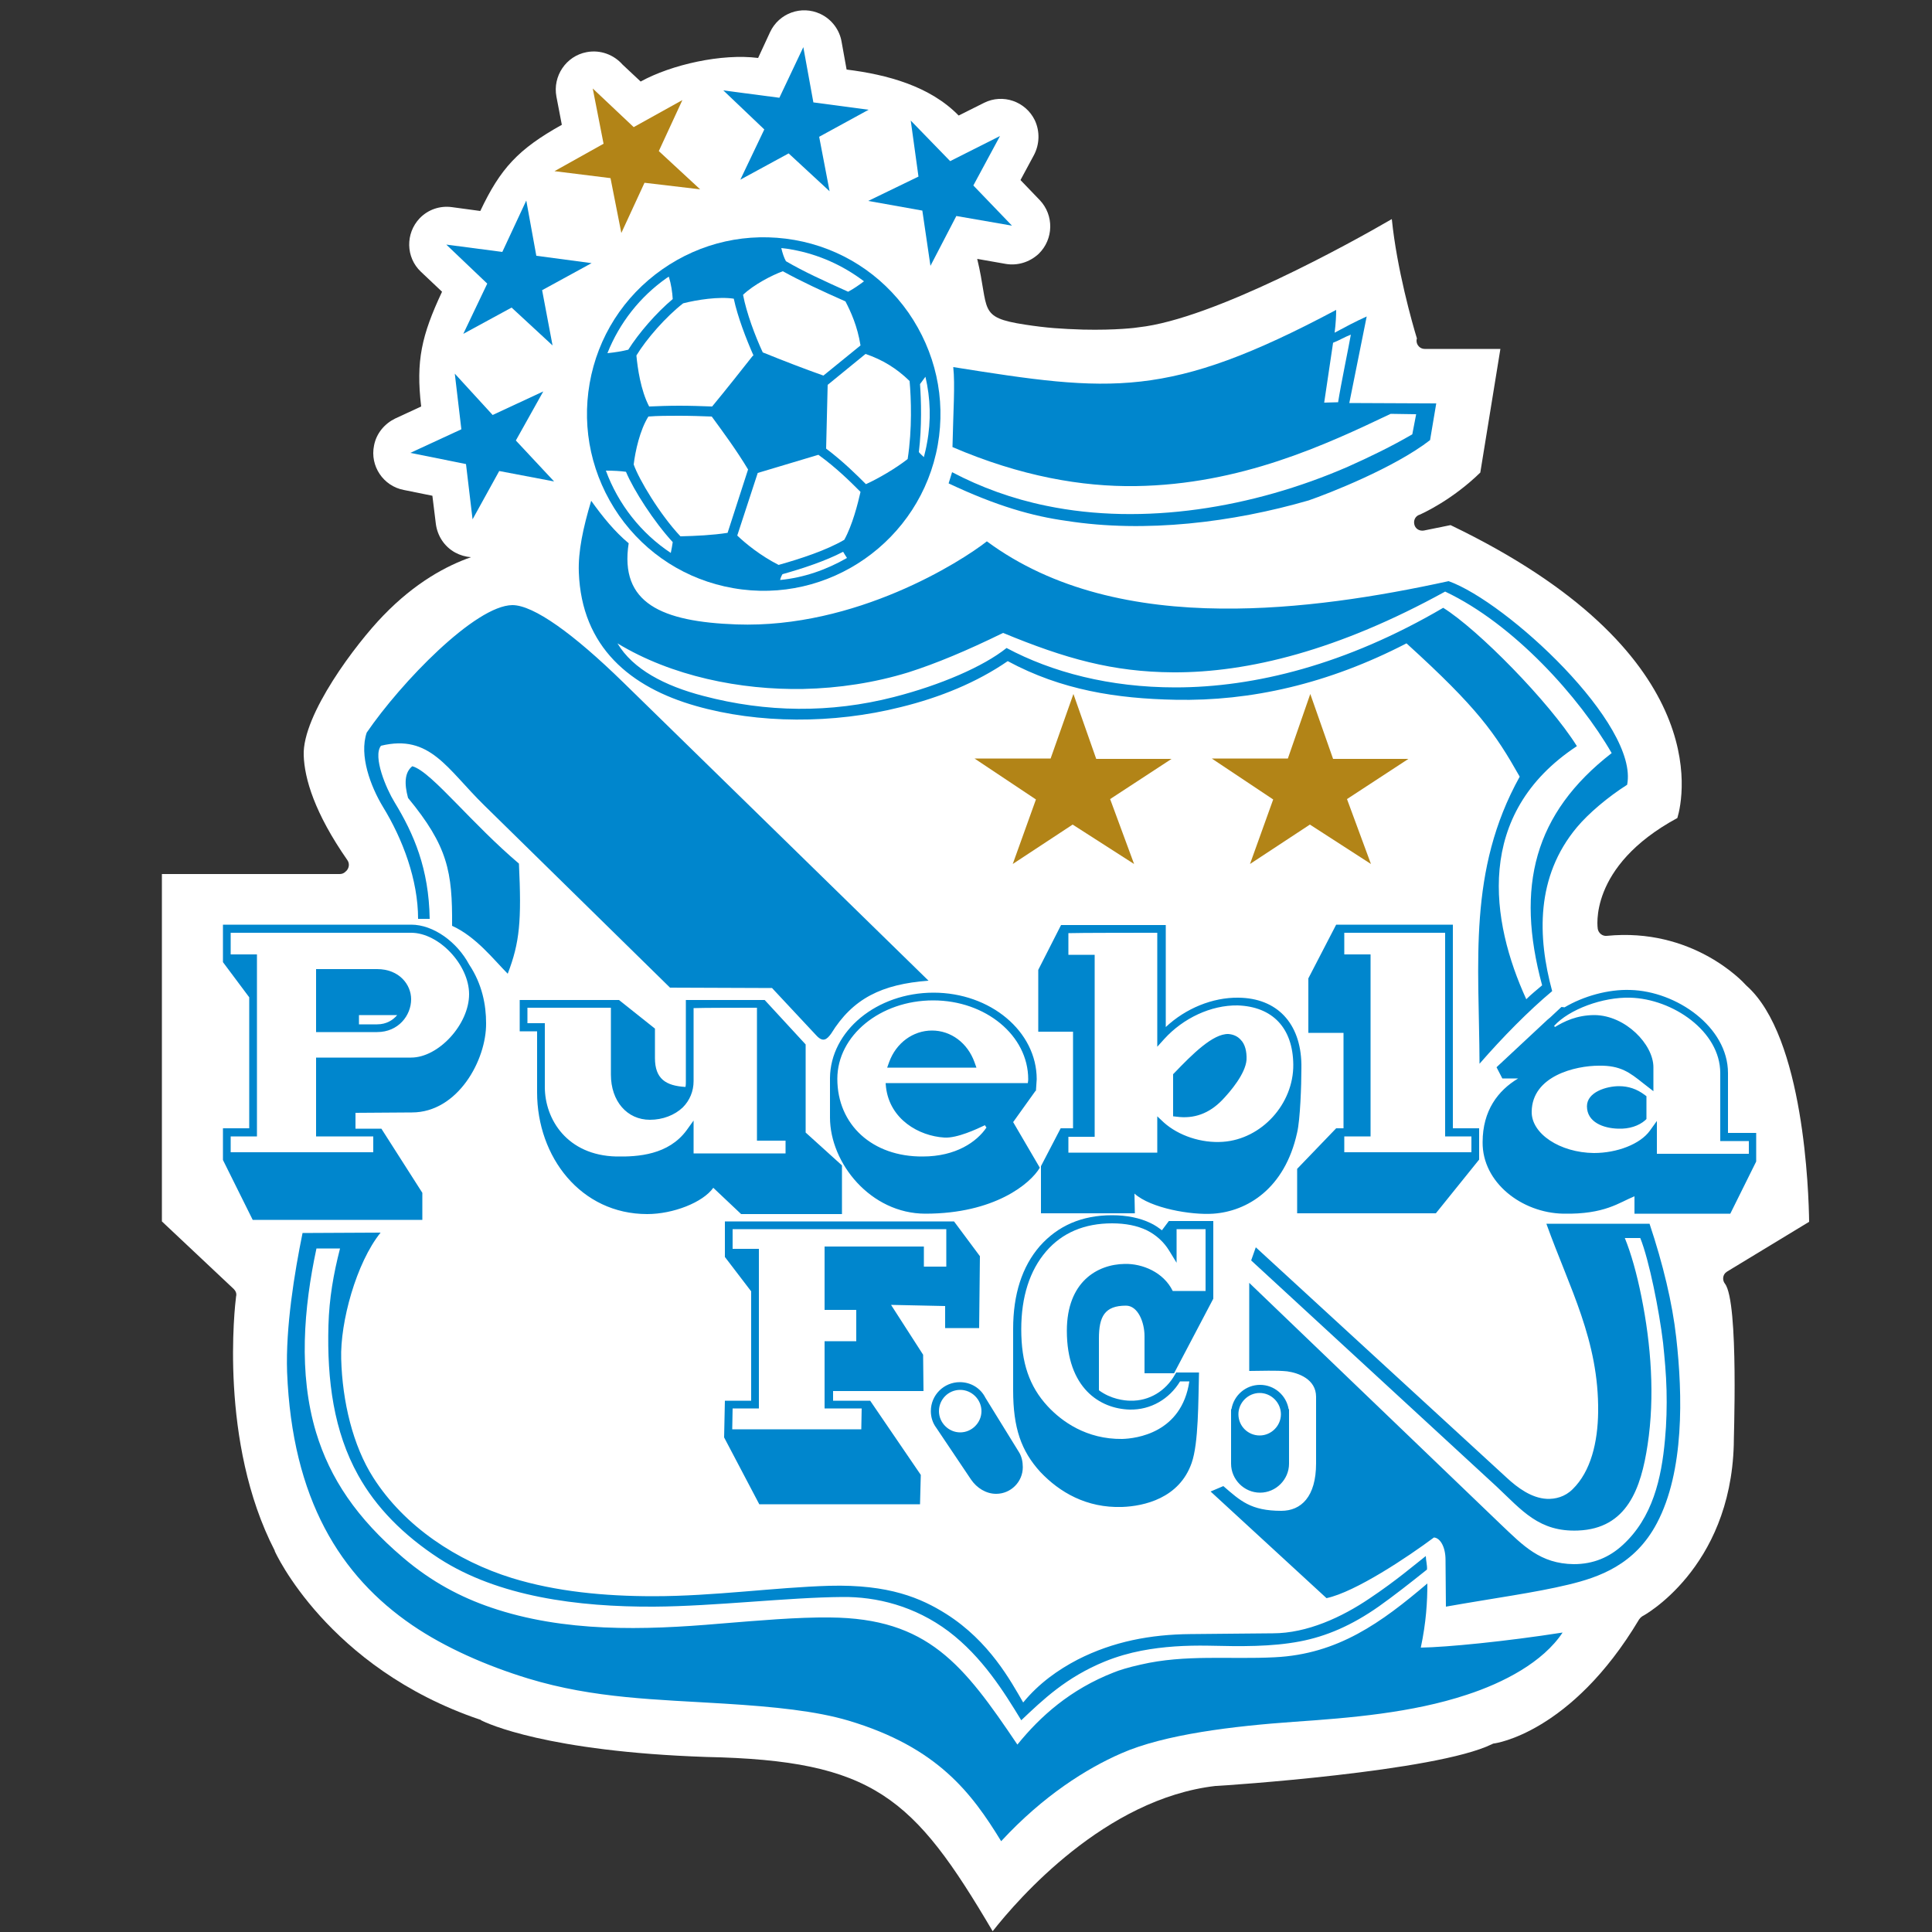 <?xml version="1.0" encoding="utf-8"?>
<!-- Generator: Adobe Illustrator 19.0.0, SVG Export Plug-In . SVG Version: 6.00 Build 0)  -->
<svg version="1.1" id="Capa_1" xmlns="http://www.w3.org/2000/svg" xmlns:xlink="http://www.w3.org/1999/xlink" x="0px" y="0px"
	 viewBox="0 0 500 500" style="enable-background:new 0 0 500 500;" xml:space="preserve">
<rect x="0" y="0" width="500" height="500" fill="#333333" stroke="none"/>
<style type="text/css">
	.st0{fill-rule:evenodd;clip-rule:evenodd;fill:#FFFFFF;}
	.st1{fill-rule:evenodd;clip-rule:evenodd;fill:#0086CD;}
	.st2{fill-rule:evenodd;clip-rule:evenodd;fill:#B28417;}
</style>
<g id="XMLID_56_">
	<path id="XMLID_54_" class="st0" d="M446.4,332.2c-0.7-0.9-0.6-2.3,0.4-3c0.1-0.1,0.2-0.1,0.3-0.2l21.1-12.8
		c-0.1-7.5-1.3-47.9-16.2-61.1c-0.1-0.1-0.1-0.1-0.2-0.2c-0.8-0.9-13.8-14.9-36-12.7c-1.1,0.1-2.1-0.7-2.3-1.8l0,0
		c0,0-2.7-16.1,20.6-28.7c1.7-5.7,9.4-43.1-58.7-75.8l-6.9,1.4c-1.2,0.2-2.3-0.5-2.5-1.7c-0.2-1.1,0.4-2.1,1.4-2.4
		c0.9-0.4,8.4-3.8,15.7-10.9l5.2-32h-19.6c-1.2,0-2.1-1-2.1-2.1c0-0.2,0-0.4,0.1-0.6c-1.2-3.9-5.2-18-6.5-30.9
		c-10.5,6.1-46.2,25.9-65.5,28c-0.4,0.1-5.9,0.8-14.4,0.6c-5.8-0.2-9.2-0.4-15.1-1.3c-12.3-1.9-9.1-3.8-12.3-17l7.4,1.3l0,0
		c3,0.5,6.1-0.4,8.5-2.6c3.9-3.8,4-10,0.3-13.9l-5-5.2l3.5-6.5l0,0c1.4-2.7,1.6-6,0.2-9c-2.4-4.9-8.3-6.9-13.1-4.5l-6.6,3.3
		c-7.4-7.6-18.5-10.6-29-11.9l-1.3-7.2c-0.5-3-2.5-5.8-5.5-7.2c-4.9-2.3-10.7-0.2-13,4.7l-3.1,6.7c-9.4-1.2-22.4,1.7-30.4,6.1
		l-4.7-4.4c-2.2-2.5-5.7-3.9-9.3-3.2c-5.3,1-8.8,6.2-7.8,11.5l1.4,7.3c-11.3,6.3-15.9,11.3-21.1,22.3l-7.4-1l0,0
		c-3-0.4-6.1,0.6-8.3,2.9c-3.7,3.9-3.6,10.1,0.3,13.8l5.5,5.2c-5.3,11.3-6.8,17.9-5.4,29.7l-6.7,3.1l0,0c-2.7,1.3-4.9,3.8-5.5,7
		c-1.1,5.3,2.4,10.5,7.7,11.5l7.4,1.5l0.9,7.3l0,0c0.4,3,2.1,5.8,5,7.4c1.3,0.7,2.7,1.1,4.1,1.2c-6.3,2.2-14.4,6.5-22.7,15.1
		c-7,7.2-21,25.7-20.6,36.2c0.2,6,2.8,14.9,11.3,27.1c0.7,1,0.4,2.3-0.5,3h0c-0.4,0.4-0.9,0.6-1.5,0.6h-46v89.9l18.6,17.5
		c0.5,0.5,0.8,1.2,0.6,1.9c-0.3,2.3-4.5,37.7,10,65.8l0,0.1h0c0,0.1,13.6,30.2,53,43.6c0.2,0,0.3,0.1,0.4,0.2
		c1.5,0.8,17.1,8.1,58.3,9.5h0c43.3,0.9,53.6,10.3,74.1,45.1c6.6-8.4,29.1-34.3,57.7-37.6c0.1,0,0.1,0,0.2,0
		c2.1-0.1,56.8-3.7,71.3-10.8c0.2-0.1,0.4-0.2,0.6-0.2v0c0.1,0,19.9-2.6,37.5-32.1c0.2-0.3,0.5-0.6,0.8-0.8l0,0
		c0.1,0,22.8-12.2,23.7-44.4l0,0h0C448.6,373.9,450.1,336.9,446.4,332.2z"/>
	<g id="XMLID_57_">
		<path id="XMLID_114_" class="st0" d="M151.9,159.7c0.5-3.9-0.3-25.4,1.1-30c3,4.2,6.1,8,9.7,11c-2.4,15.5,8.5,20.3,27.9,21
			c30.9,1.1,58.2-16.3,64.8-21.5c17.2,12.7,38.7,17.2,60.7,17.4c20,0.2,40.5-3.1,58.8-7.1c15.1,5.4,49.3,37.1,46.2,52.7
			c-4.9,3.1-10,7.4-13,11c-9.1,10.9-10.1,23.8-7.8,36c5,19.4,20,47.6,26.1,64.3c3.5,9.8,6.4,21.5,7.6,31.8
			c4.1,37.1-1.5,51.6-29.3,76.4l0.3,0c-5.4,8.1-15.8,13.2-24.8,16.1c-14.2,4.7-30.2,6-44.7,7c-15.5,1.1-33.5,3.2-44.8,8.2
			c-8.9,3.9-20.1,10.9-31,22.7c-7.6-12.4-16.4-24.3-39.5-31.2c-8.4-2.5-19.2-3.6-32.1-4.4c-17.6-1.1-33.7-1.4-50.8-6.5
			c-10.8-3.3-21.6-7.9-30-13.8c-18.5-12.7-31-32.6-32.4-65.5c-0.5-11.6,1.8-25.7,4-36c2.8-11.1,13.7-31.2,21.8-49.7
			c3.6-8.3,8.7-18.4,8.6-27.6c0-5.4-1.4-11.2-4.5-19.8c-2.1-5.9-4.3-11.6-5.3-13.2c-3.2-5.3-6.2-13.3-4.2-19.2
			c7.8-11.4,23.6-28.2,33.8-32.1c0.5-0.2,3.4-1.7,6.7-0.3c5.3,2.2,12,7.7,12.7,7.7L151.9,159.7L151.9,159.7z M245.5,125.1
			c12.6,5.9,21.8,8.5,30.6,9.9c20.4,3.2,43,0.4,62.7-5.3c5.2-1.9,22.1-8.5,31.4-15.6l1.6-9.5c-7,0-15.5-0.1-22.5-0.1
			c1.5-7.5,3-14.9,4.5-22.4c-2.9,1.4-5.7,2.9-8.3,4.2c0.3-2.5,0.4-4.4,0.4-5.9c-43.6,23.3-58.2,21.4-99.1,14.8
			c0.3,3.2-0.3,27.3-0.6,28L245.5,125.1z"/>
		<path id="XMLID_51_" class="st1" d="M171.4,69.7c-10,7-16.7,17.5-18.8,29.5c-2.1,12,0.6,24.1,7.6,34.2c7,10,17.5,16.7,29.5,18.8
			c24.8,4.4,48.6-12.3,53-37.1c2.1-12-0.6-24.1-7.6-34.2c-7-10-17.5-16.7-29.5-18.8C193.5,60,181.4,62.7,171.4,69.7z"/>
		<path id="XMLID_102_" class="st0" d="M235.4,98.6c-3.4-3.3-7-5.5-11.4-7l-9.8,8l-0.4,16.5c4.5,3.4,8,6.9,10.2,9.1l0.1,0.1
			c3.1-1.4,7.6-4,10.8-6.5C236.1,111,235.8,103.1,235.4,98.6L235.4,98.6L235.4,98.6z M219.5,75.5c1.5-0.8,2.9-1.8,4.1-2.7
			c-5.4-4.1-11.8-7-18.6-8.2c-0.9-0.2-1.9-0.3-2.8-0.4c0.3,1.3,0.7,2.5,1.2,3.4l0,0C208,70.3,213.3,72.7,219.5,75.5L219.5,75.5
			L219.5,75.5z M213.1,97.2c-5.1-1.8-10.5-3.9-15.7-6c-2-4.3-4.2-10.2-5.1-14.9c2.7-2.6,7.5-5.1,10.3-6.1c4.7,2.6,10.1,5.1,16.2,7.8
			c1.4,2.7,3.1,6.4,3.9,11.4L213.1,97.2L213.1,97.2z M239.5,97.5l-1.4,1.9c0.3,4.3,0.5,10.8-0.3,17.6c0.4,0.5,0.9,0.9,1.3,1.3
			c0.3-1.2,0.6-2.4,0.8-3.6C241,108.9,240.8,103,239.5,97.5L239.5,97.5L239.5,97.5z M201.9,150.1c6.1-0.6,11.9-2.6,17.3-5.7
			c-0.4-0.6-0.7-1.1-1-1.6c-4.6,2.4-10.4,4.3-15.7,5.8C202.2,149.1,202,149.6,201.9,150.1L201.9,150.1L201.9,150.1z M156.8,121.8
			L156.8,121.8c2,0,3.8,0.1,5.2,0.3c2,4.8,7.3,13,12.1,18.2c-0.1,0.8-0.3,1.8-0.5,2.8C165.9,138,160,130.5,156.8,121.8L156.8,121.8
			L156.8,121.8z M174.1,77.4L174.1,77.4c-4.2,3.5-8.8,8.8-11.5,13.1c-1.6,0.4-3.4,0.7-5.4,0.9c3.1-7.8,8.4-14.6,15.4-19.5
			c0.2-0.1,0.3-0.2,0.5-0.3C173.7,73.6,174,75.6,174.1,77.4L174.1,77.4L174.1,77.4z M175.8,105c2.9,0,5.8,0.1,8.5,0.2
			c3.8-4.6,7.5-9.3,10.5-13.1L195,92c-1.9-4.3-4.1-10-5.1-14.7c-3.9-0.6-9.6,0.3-13.1,1.2c-4.4,3.4-9.5,9.2-12.1,13.5
			c0.3,3.2,1.1,9,3.3,13.2C170.3,105.1,172.9,105,175.8,105L175.8,105L175.8,105z M184.2,107.8L184.2,107.8
			c-2.7-0.1-5.5-0.2-8.4-0.2c-2.9,0-5.6,0-8,0.2c-2.2,3.5-3.4,9-3.8,12.4c1.3,3.8,6.8,13,12.1,18.6c4.1-0.1,8.3-0.3,12.2-0.9
			l5.3-16.4C190.6,116.5,187.2,111.9,184.2,107.8L184.2,107.8L184.2,107.8z M211.8,117.7c4.7,3.4,8.3,7,10.5,9.2l0.4,0.4
			c-0.7,3.1-2.1,8.6-4.2,12.4c-4.6,2.7-11.3,4.9-17,6.5c-4.7-2.4-8.5-5.5-10.7-7.6l5.3-16.2L211.8,117.7z"/>
		<path id="XMLID_82_" class="st1" d="M323.8,326.2l1.2-3.4l64.9,59.6c2.9,2.7,6.5,5.3,10.4,5.5c2.2,0.1,4.7-0.5,6.7-2.5
			c4.7-4.6,6.5-12.1,6.6-20c0.2-18.5-7.4-32-13.4-48.7l26.7,0c3.5,10.5,5.9,20.5,6.9,29.4c1.7,15,2.1,34.7-5,48.1
			c-5.7,10.8-15,14-22.9,15.9c-8.7,2.1-19.3,3.5-31.7,5.7l-0.1-12.1c0-3.4-1.4-5.7-3-5.8c-6.7,5-20.3,14.1-27.8,15.7l-30-27.6
			l3.3-1.4c4.4,3.8,7.1,6.4,15,6.4c5.1,0,9-3.6,9-12.3l0-17.2c0-4.6-4.6-6.2-7.5-6.6c-2.9-0.3-6.7-0.1-9.8-0.1l0-22.8l65.2,62.6
			c5.7,5.4,10.1,10.1,18.8,10.2c5.1,0,9.2-1.8,12.6-4.9c7.8-7.1,10.1-17.3,11-27.4c0.4-4.2,0.5-8.6,0.4-12.7
			c-0.1-4.2-0.5-8.4-0.9-12.3c-1-8.3-3.6-21.4-5.9-27.1l-4,0c1.6,3.9,3.1,9.2,4.3,15.2c2.5,12.4,3.5,25.8,1.6,38.3
			c-1.7,11.3-5.3,21.7-18,22.2c-10.1,0.4-14.5-5.2-21.1-11.4L323.8,326.2L323.8,326.2z M106.6,287.9c11.9,0,19.3-13.6,19.2-23.1
			c0-4.7-1-10.1-4.4-15.2c-3.1-5.8-9.2-10.3-15-10.3H80l-22.3,0v9.7h0l6.8,9.1c0,12.2,0,32.5,0,33.9c-1.5,0-6.8,0-6.8,0v8.2h0
			l7.7,15.5h43.9v-7l-10.6-16.6v0c0,0-3.2,0-6.7,0l0-4.1L106.6,287.9L106.6,287.9z M333.6,366L333.6,366c0-0.1,0-0.2,0-0.4l0-0.9
			h-0.1c-0.6-3.6-3.7-6.3-7.4-6.3c-3.7,0-6.8,2.7-7.4,6.3h-0.1v1.2c0,0,0,0.1,0,0.1c0,0,0,0.1,0,0.1l0,12.7c0,4.1,3.4,7.5,7.5,7.5
			c4.1,0,7.5-3.4,7.5-7.5l0-12.4C333.6,366.3,333.6,366.1,333.6,366L333.6,366L333.6,366z M303.9,355.3l10.1-19.2h0V316h-11.5
			c0,0,0,0,0,0l-1.8,2.4c-0.9-0.7-1.9-1.4-3-1.9c-2.7-1.3-6.1-2-9.9-2c-7.8,0-14,2.7-18.7,8c-4.6,5.3-6.9,12.5-6.9,21.4
			c0,0.1,0,0.3,0,0.4l0,0l0,15.5c0,9.8,2.1,15.7,7,21.1c5,5.3,12,9.4,21.2,9.1c5.6-0.2,14.8-2.2,18-11.4c1.8-5.1,1.7-16,1.9-23.3
			l0-0.1h-5.9l-0.3,0.5c-2.4,4.3-6.7,6.9-11.5,6.8c-1.6,0-5.1-0.4-8.2-2.7l0-13.4c0-5.7,1.5-8.5,7-8.5c3.1,0,4.8,4.3,4.8,7.9l0,9.6
			H303.9L303.9,355.3z M263.7,375.8c0.7,1.1,1,2.5,1,3.9c0,3.8-3.1,6.9-6.9,6.9c-2.6,0-5-1.5-6.5-3.7l-9-13.4l0,0
			c-0.9-1.2-1.4-2.7-1.4-4.3c0-4.2,3.4-7.5,7.5-7.5c2.9,0,5.4,1.6,6.6,4L263.7,375.8L263.7,375.8z M246.9,316.1L246.9,316.1l-34.1,0
			l-24.2,0h-1v9.2h0h0l6.8,8.9c0,10.6,0,27,0,28.3c-1.5,0-6.8,0-6.8,0l-0.2,9.5h0l9.1,17.3h41.6l0.2-7.6l-13.1-19.2v0c0,0-8,0-9.6,0
			c0-0.4,0-1.3,0-2.5h23.4l-0.1-9.4l-8.3-12.9l14,0.3l0,5.7l8.8,0l0.2-18.6L246.9,316.1L246.9,316.1z M454.6,293.2c0,0-5.9,0-7.4,0
			c0-1.8,0-15.5,0-15.5c0-11.9-13.3-21.2-25.3-21.5c-5.7-0.2-12.1,1.6-17,4.5l-0.8-0.1l-3,2.8l0,0c-0.2,0.1-0.3,0.3-0.5,0.4
			l-13.3,12.4l1.5,2.9l4.1,0c-5.2,3.1-9.2,8.3-9.2,16.5c-0.1,10.4,10.1,18.3,20.9,18.5c10.8,0.2,14.4-2.9,18.4-4.5l0,4.5h24.8
			l6.7-13.5h0V293.2L454.6,293.2z M382.8,292c0,0-5.3,0-6.8,0c0-2,0-52.7,0-52.7h-1h-29.2v0l-7.2,13.9v14.1h9.1v24.7
			c-1.1,0-1.9,0-1.9,0v0l-10.1,10.5v11.5h35.9l11.2-13.9h0V292L382.8,292z M336.8,275.4L336.8,275.4c0,0.4,0,0.7,0,1.1
			c0,4.3-0.3,13.2-1.1,16.6c-3.2,14.6-13,20.4-21.7,21c-5.7,0.4-16.2-1.4-20.4-5.2l0.1,5.1l-24.3,0v-12.2l5.1-9.8v0c0,0,1.5,0,3.2,0
			v-25h-9V251l5.9-11.6v0h26.1h1c0,0,0,22.3,0,26.4c5.1-4.8,12.1-7.7,18.8-7.6C330.5,258.3,336.6,264.8,336.8,275.4L336.8,275.4z
			 M262.2,290.4l5.8-8.1c0,0,0.1,0,0.1,0l0.2-3c0-12.4-12-22.4-26.7-22.4c-14.7,0-26.7,9.9-26.8,22.1l0,0l0,10.2
			c0,11.8,10.5,24.9,24.7,24.9c17.9,0,27.2-7.8,29.6-11.9L262.2,290.4L262.2,290.4z M208.5,293.1l9.4,8.5v12.6h-26.1l-7.2-6.8
			c-2.7,3.8-10.4,6.8-17.1,6.8c-17.2,0-28.5-14.8-28.5-31.5l0-0.3c0-0.3,0-0.6,0-1c0,0,0-12.7,0-14.5c-1.2,0-4.5,0-4.5,0v-8.1h25.7
			v0l9.3,7.4v7.6c0,5.4,2.8,7.2,7.9,7.5c0.1-0.5,0.1-1,0.1-1.5l0-21h19.4h1v0l10.6,11.5V293.1L208.5,293.1z M92.9,262.7L92.9,262.7
			h9.9c-1.1,1.3-2.8,2.4-5.2,2.4c0,0-2.1,0-4.7,0V262.7L92.9,262.7z M245.5,125.1l0.9-2.9c7.4,3.9,15.6,6.9,24.4,8.7
			c25.1,5.2,53.4,0.6,78-10.1c5.6-2.5,11.2-5.2,16.7-8.4l1-5.2l-6.6-0.1c-16.8,8-38.8,18.3-66,18.7c-13.8,0.2-29.7-2.5-47.4-10.1
			c0.2-9.4,0.7-16.1,0.2-20.7c40.9,6.5,55.5,8.4,99.1-14.8c0,1.5-0.1,3.5-0.4,5.9c2.6-1.4,5.4-2.9,8.3-4.2c-1.5,7.5-3,14.9-4.5,22.4
			c7,0,15.5,0.1,22.5,0.1l-1.6,9.5c-9.3,7.2-26.2,13.8-31.4,15.6c-19.7,5.7-42.3,8.5-62.7,5.3C267.3,133.6,258,131,245.5,125.1
			L245.5,125.1L245.5,125.1z M342.7,104.2c1,0,2.5-0.1,3.6-0.1c0.7-4.5,2.7-14.1,3.3-17.5c-1.8,0.7-2.8,1.4-4.6,2.1L342.7,104.2
			L342.7,104.2z M369.4,409.8c-11.9,10.1-23.1,18.3-39.5,19.1c-11.7,0.6-23.1-0.8-34.7,1.9c-3.2,0.7-5.7,1.5-6.9,2
			c-11.3,4.4-19.1,11.4-25,18.7c-14-20.8-23.2-32.7-48.5-32.9c-8.5-0.1-18.6,0.8-28.5,1.6c-19.7,1.7-40.3,2.3-59.3-4.2
			c-7.6-2.6-15.2-6.5-22.7-12.9c-12-10.2-18.9-20.5-22.5-32.4c-4.6-15.3-3.2-32.2,0.1-47.6l6.1,0c-1.7,6.6-2.8,12.9-3,19.9
			c-0.4,14.3,1.4,27.5,7.7,38.8c4.6,8.3,11.7,15.5,20.9,21.5c15.3,9.9,35.9,12.6,55.7,12.5c15.6-0.1,34.7-2.4,48.7-2.5
			c8.8-0.1,18.7,2.3,27.5,8.9c8.7,6.6,14.3,15.6,18.8,23c5.6-5.3,11.6-11.1,21.6-15.2c3.2-1.3,6.4-2.2,9.5-2.8
			c5.7-1.1,11.5-1.4,17.3-1.3c8.6,0.2,16.3,0.3,23.7-1.1c6.8-1.3,13.4-4.1,20.5-9.1c3.8-2.7,7.9-5.9,12.4-9.5
			c0.1-1.1-0.3-2.4-0.3-3.5c-2.7,2.1-7.7,6.4-14.6,11c-7.1,4.8-16.1,9-25,9c-7.6,0.1-14.4,0.1-21.4,0.2c-10.2,0.1-19.9,1.9-29.1,6.6
			c-5,2.6-10,6.1-14.1,11.1c-3.2-5.5-8.7-15.8-19.9-22.9c-6.5-4.1-14.8-7.7-30.2-7.3c-14.1,0.4-29.9,2.7-45.6,2.7
			c-12.7,0-25.2-1.2-36.6-4.7c-14.2-4.4-27.8-13.3-35.9-26c-5.3-8.3-8-19.7-8.3-30.7c-0.3-9.5,3.9-24.9,10.2-32.7l-20.2,0.1
			c-2.1,10.3-4.4,24.4-4,36c1.3,32.9,13.8,52.8,32.4,65.5c8.5,5.8,19.2,10.5,30,13.8c17.1,5.2,33.2,5.4,50.8,6.5
			c12.9,0.8,23.7,1.9,32.1,4.4c23.1,6.9,31.9,18.8,39.5,31.2c10.9-11.8,22.1-18.8,31-22.7c11.3-5,29.3-7.1,44.8-8.2
			c14.5-1,30.5-2.3,44.7-7c9.5-3.1,19.7-8.4,24.8-16.1c-14.7,2.3-30,3.8-36.7,3.9C369.1,419.8,369.4,414.5,369.4,409.8L369.4,409.8
			L369.4,409.8z M111.2,237.8h-3c0-10.1-4-20.7-9.1-29c-3.2-5.3-6.2-13.3-4.2-19.2c8.9-13,28.1-32.9,37.7-33c5.5,0,15.8,7.4,28.7,20
			l79,77.2c-12.1,0.9-19.6,4.6-25.2,13.7c-1.1,1.5-2.1,2.4-3.9,0.4l-11.4-12.2l-26.4-0.1l-48.1-47.2c-9.6-9.4-14-18.5-26.7-15.4
			c-2.2,2.8,1.4,11.2,3.5,14.6C107.1,215.8,111,224.8,111.2,237.8L111.2,237.8L111.2,237.8z M106.7,198.3c2.6,0.7,6.6,4.7,11.6,9.8
			c4.6,4.7,10,10.3,16,15.4c0.7,14.9,0.2,20.4-2.9,28.5c-3.6-3.6-8.2-9.6-14.4-12.4c0.1-14-1.1-20.6-11.4-33.1
			C104.6,202.8,104.7,199.9,106.7,198.3L106.7,198.3L106.7,198.3z M260.8,171.1L260.8,171.1c-8,5.5-17.5,9.4-27.7,11.9
			c-17.5,4.4-36.9,4.3-53-0.3c-16.9-4.8-29.6-15.2-30.3-34.6c-0.2-5.4,1.1-11.5,3.2-18.5c3,4.2,6.1,8,9.7,11
			c-2.4,15.5,8.5,20.3,27.9,21c30.9,1.1,58.2-16.3,64.8-21.5c17.2,12.7,38.7,17.2,60.7,17.4c20,0.2,40.5-3.1,58.8-7.1
			c15.1,5.4,49.3,37.1,46.2,52.7c-4.9,3.1-10,7.4-13,11c-10.7,12.8-10.2,28.4-6.4,42.4c-6,5-12.9,12-18.8,18.8
			c-0.1-26.2-3.1-50,10.4-74.3c-6.4-11.3-10.8-17.7-29.3-34.5c-20.3,10.5-40.3,15-59.8,14.6C289,180.8,274.7,178.6,260.8,171.1
			L260.8,171.1L260.8,171.1z M373.5,157.3c-25.1,14.7-48.8,20.6-69.3,20.6c-17,0-31.9-3.9-43.7-10.2c-6,4.8-17.1,9.6-29.2,12.7
			c-16.4,4.2-33,4-49.3-0.3c-10-2.6-18.2-6.9-22.2-13.6c14,8.5,31.8,12.1,48.1,11.8c9.2-0.2,18.4-1.6,27.2-4.3
			c7.2-2.3,15.1-5.6,24.5-10.2c16.2,6.7,28.4,10.1,44,10.2c19.4,0.1,42.8-5.7,70.4-20.9c17.8,8.4,34.8,27.4,43.1,41.8
			c-20.1,15.6-24.9,34.6-18,60.1c-1.4,1.2-2.8,2.3-4.1,3.6c-9.2-20.1-13.6-47.9,13.1-65.5C400.9,181.6,382.5,162.9,373.5,157.3
			L373.5,157.3z"/>
		<path id="XMLID_79_" class="st2" d="M339.1,179.6l5.9,16.8h19.5l-15.9,10.4l6.2,16.8L339,213.4l-15.5,10.2l6-16.7l-15.9-10.6
			l19.7,0L339.1,179.6L339.1,179.6z M277.8,179.6l5.9,16.8h19.5l-15.9,10.4l6.2,16.8l-15.9-10.2l-15.5,10.2l6-16.7l-15.9-10.6
			l19.7,0L277.8,179.6z"/>
		<path id="XMLID_64_" class="st0" d="M320.5,366c0-3,2.5-5.5,5.5-5.5c3,0,5.5,2.5,5.5,5.5c0,3-2.5,5.5-5.5,5.5
			C323,371.5,320.5,369.1,320.5,366L320.5,366L320.5,366z M80,241.4l26.4,0c7.2,0,15,8.3,15,15.9c0,7.8-7.9,16.4-15,16.4H81.8v20.4
			c0,0,13,0,14.8,0c0,1.1,0,2.9,0,4.1c-1.9,0-35,0-36.9,0c0-1.1,0-2.9,0-4.1c1.5,0,6.8,0,6.8,0V247c0,0-5.3,0-6.8,0
			c0-1.3,0-4.3,0-5.6C61.5,241.4,80,241.4,80,241.4L80,241.4L80,241.4z M82.8,250.8L82.8,250.8h-1v16.3h15.8c5.5,0,8.8-4.3,8.8-8.5
			c0-3.8-3.1-7.8-8.8-7.8H82.8L82.8,250.8z M195.9,260.8c0,1.9,0,34.4,0,34.4c0,0,5.9,0,7.4,0c0,1,0,2.3,0,3.3c-1.8,0-22,0-23.8,0
			c0-1.4,0-8.5,0-8.5l-1.8,2.5c-4.7,6.4-12.6,6.9-18.2,6.8c-12.7-0.3-18.5-9.6-18.5-18v-16.5c0,0-3.2,0-4.5,0c0-1.1,0-2.9,0-4
			c1.8,0,19.8,0,21.6,0c0,1.8,0,17.3,0,17.3c0,6.9,4.2,11.7,10.1,11.7c3.3,0,6.4-1.2,8.5-3.2c1.8-1.8,2.8-4.2,2.8-6.8
			c0,0,0-17.1,0-18.9C181.2,260.8,194.1,260.8,195.9,260.8L195.9,260.8L195.9,260.8z M216.7,279.2c0-11.2,11.1-20.3,24.8-20.3
			c13.6,0,24.6,9.1,24.6,20.4c0,0,0,0.5-0.1,1c-1.8,0-36.8,0-36.8,0l0.1,1.1c1,8.3,8.5,12.6,15.1,13c3.3,0.2,8.4-2.2,10.5-3.2
			c0.2,0.3,0.2,0.4,0.4,0.6c-2.5,3.7-7.9,7.5-16.5,7.5C225.8,299.4,216.7,291.1,216.7,279.2L216.7,279.2L216.7,279.2z M230.1,274.9
			L230.1,274.9l-0.5,1.4h23.1l-0.5-1.4c-1.8-5-6.1-8.2-11-8.2C236.3,266.7,231.9,269.9,230.1,274.9L230.1,274.9L230.1,274.9z
			 M299.5,241.4c0,1.9,0,29.5,0,29.5l1.8-2c4.9-5.4,12.1-8.8,19-8.7c9,0.3,14.3,5.8,14.4,15.3c0.1,10.2-8.2,19.3-18.2,20
			c-5.6,0.4-11.5-1.6-15.3-5l-1.7-1.6c0,0,0,7.8,0,9.4c-1.8,0-21.2,0-23,0c0-1.1,0-2.9,0-4.1c1.5,0,6.8,0,6.8,0l0-47.1
			c0,0-5.3,0-6.8,0c0-1.3,0-4.3,0-5.6C278.3,241.4,297.7,241.4,299.5,241.4L299.5,241.4L299.5,241.4z M303.9,277.7L303.9,277.7
			l-0.3,0.3l0,10.9l0.9,0.1c4.5,0.6,8.4-0.8,11.8-4.3c2.2-2.3,6-6.8,6.3-10.4c0.1-2.2-0.4-4.1-1.5-5.2c-0.8-0.9-1.9-1.4-3.2-1.5
			C313.9,267.5,308.6,272.8,303.9,277.7L303.9,277.7L303.9,277.7z M374,241.4c0,2,0,52.7,0,52.7s5.3,0,6.8,0c0,1.1,0,2.9,0,4.1
			c-1.9,0-31,0-32.9,0c0-1.1,0-2.9,0-4.1c1.5,0,6.8,0,6.8,0V247c0,0-5.3,0-6.8,0c0-1.3,0-4.3,0-5.6
			C349.7,241.4,372.2,241.4,374,241.4L374,241.4L374,241.4z M421.9,258.2c11,0.3,23.3,8.7,23.3,19.5v17.6c0,0,5.9,0,7.4,0
			c0,1,0,2.3,0,3.3c-1.8,0-22,0-23.8,0c0-1.4,0-8.5,0-8.5l-1.8,2.5c-2.5,3.5-8.5,5.8-14.5,5.8c-8.8-0.1-16.2-5-16.1-10.7
			c0.1-9.3,11.4-11.9,17.4-11.9c5.6-0.1,8,1.8,11.4,4.5l2.7,2.1l0-2.1l0-4.1c0-5.9-7.2-13.4-15.2-13.5c-4.7,0-8,1.7-10.3,3.1
			c-0.1-0.2-0.1-0.2-0.2-0.3C406.1,261.2,414.8,258,421.9,258.2L421.9,258.2L421.9,258.2z M419,281.1L419,281.1
			c-3.2,0-8.3,1.5-8.3,5.2c0,4.1,4.2,5.7,8.1,5.8c2.8,0.1,5.3-0.7,7-2.2l0.3-0.3l0-5.9l-0.4-0.3C423.6,281.8,421.4,281.1,419,281.1
			L419,281.1L419,281.1z M212.8,318.1c0,0,30.2,0,32.1,0c0,1.5,0,8.2,0,9.7c-1.3,0-4.4,0-5.8,0c0-1.3,0-5.2,0-5.2h-25.7V339
			c0,0,6.6,0,8.2,0c0,1.5,0,6.6,0,8.1c-1.6,0-8.2,0-8.2,0v17.4c0,0,7.9,0,9.6,0c0,1.3-0.1,4.1-0.1,5.4c-1.8,0-31.5,0-33.4,0
			c0-1.3,0.1-4.1,0.1-5.4c1.5,0,6.8,0,6.8,0v-41.3c0,0-5.3,0-6.8,0c0-1.3,0-3.9,0-5.1C191.5,318.1,212.8,318.1,212.8,318.1
			L212.8,318.1L212.8,318.1z M243,365.2c0,3,2.5,5.5,5.5,5.5c3,0,5.5-2.5,5.5-5.5c0-3-2.5-5.5-5.5-5.5
			C245.4,359.7,243,362.2,243,365.2L243,365.2L243,365.2z M271.1,363.9c-4.7-5.1-6.8-11.2-6.8-19.9c0-8.4,2.2-15.2,6.4-20.1
			c4.2-4.9,10-7.3,17.1-7.3c3.5,0,6.5,0.6,9,1.8c2.4,1.2,4.4,3,5.8,5.3l1.9,3.1c0,0,0-7.3,0-8.7c1.4,0,6,0,7.5,0c0,1.7,0,14.3,0,16
			c-1.5,0-7.5,0-8.5,0c-2.4-4.9-7.9-7.1-12.4-7c-7.2,0.1-15,4.7-15,17.3c0,14.8,8.5,20.2,16.3,20.4c5.4,0.1,10.2-2.7,13-7.3
			c0.6,0,1.4,0,2.4,0c-2,13.4-13.8,14.8-17.4,14.9C281.2,372.5,274.8,367.9,271.1,363.9L271.1,363.9z"/>
		<path id="XMLID_59_" class="st1" d="M117.7,96.7l9.8,10.7l13.1-6.1l-7.1,12.7l9.9,10.6l-14.2-2.7l-6.9,12.5l-1.7-14.3l-14.4-2.9
			l13.2-6.1L117.7,96.7L117.7,96.7z M258.8,35.2L251.9,48l10,10.4l-14.4-2.5l-6.7,12.9l-2.1-14.3l-14-2.5l13-6.3l-2-14.5l10.2,10.5
			L258.8,35.2L258.8,35.2z M207.9,12.2l-6.2,13.1l-14.5-1.9l10.6,10.1l-6.2,13l12.5-6.8l10.6,9.8L212,35.4l12.8-7l-14.3-1.9
			L207.9,12.2L207.9,12.2z M136.2,51.9l2.6,14.3l14.3,1.9l-12.8,7l2.7,14.3l-10.6-9.8l-12.5,6.8l6.2-13l-10.6-10.1l14.5,1.9
			L136.2,51.9z"/>
		<polygon id="XMLID_1_" class="st2" points="153.4,22.9 164,32.9 176.6,25.9 170.5,39.1 181.2,49 166.8,47.3 160.8,60.3 158,46.1 
			143.5,44.3 156.2,37.2 		"/>
	</g>
</g>
</svg>
